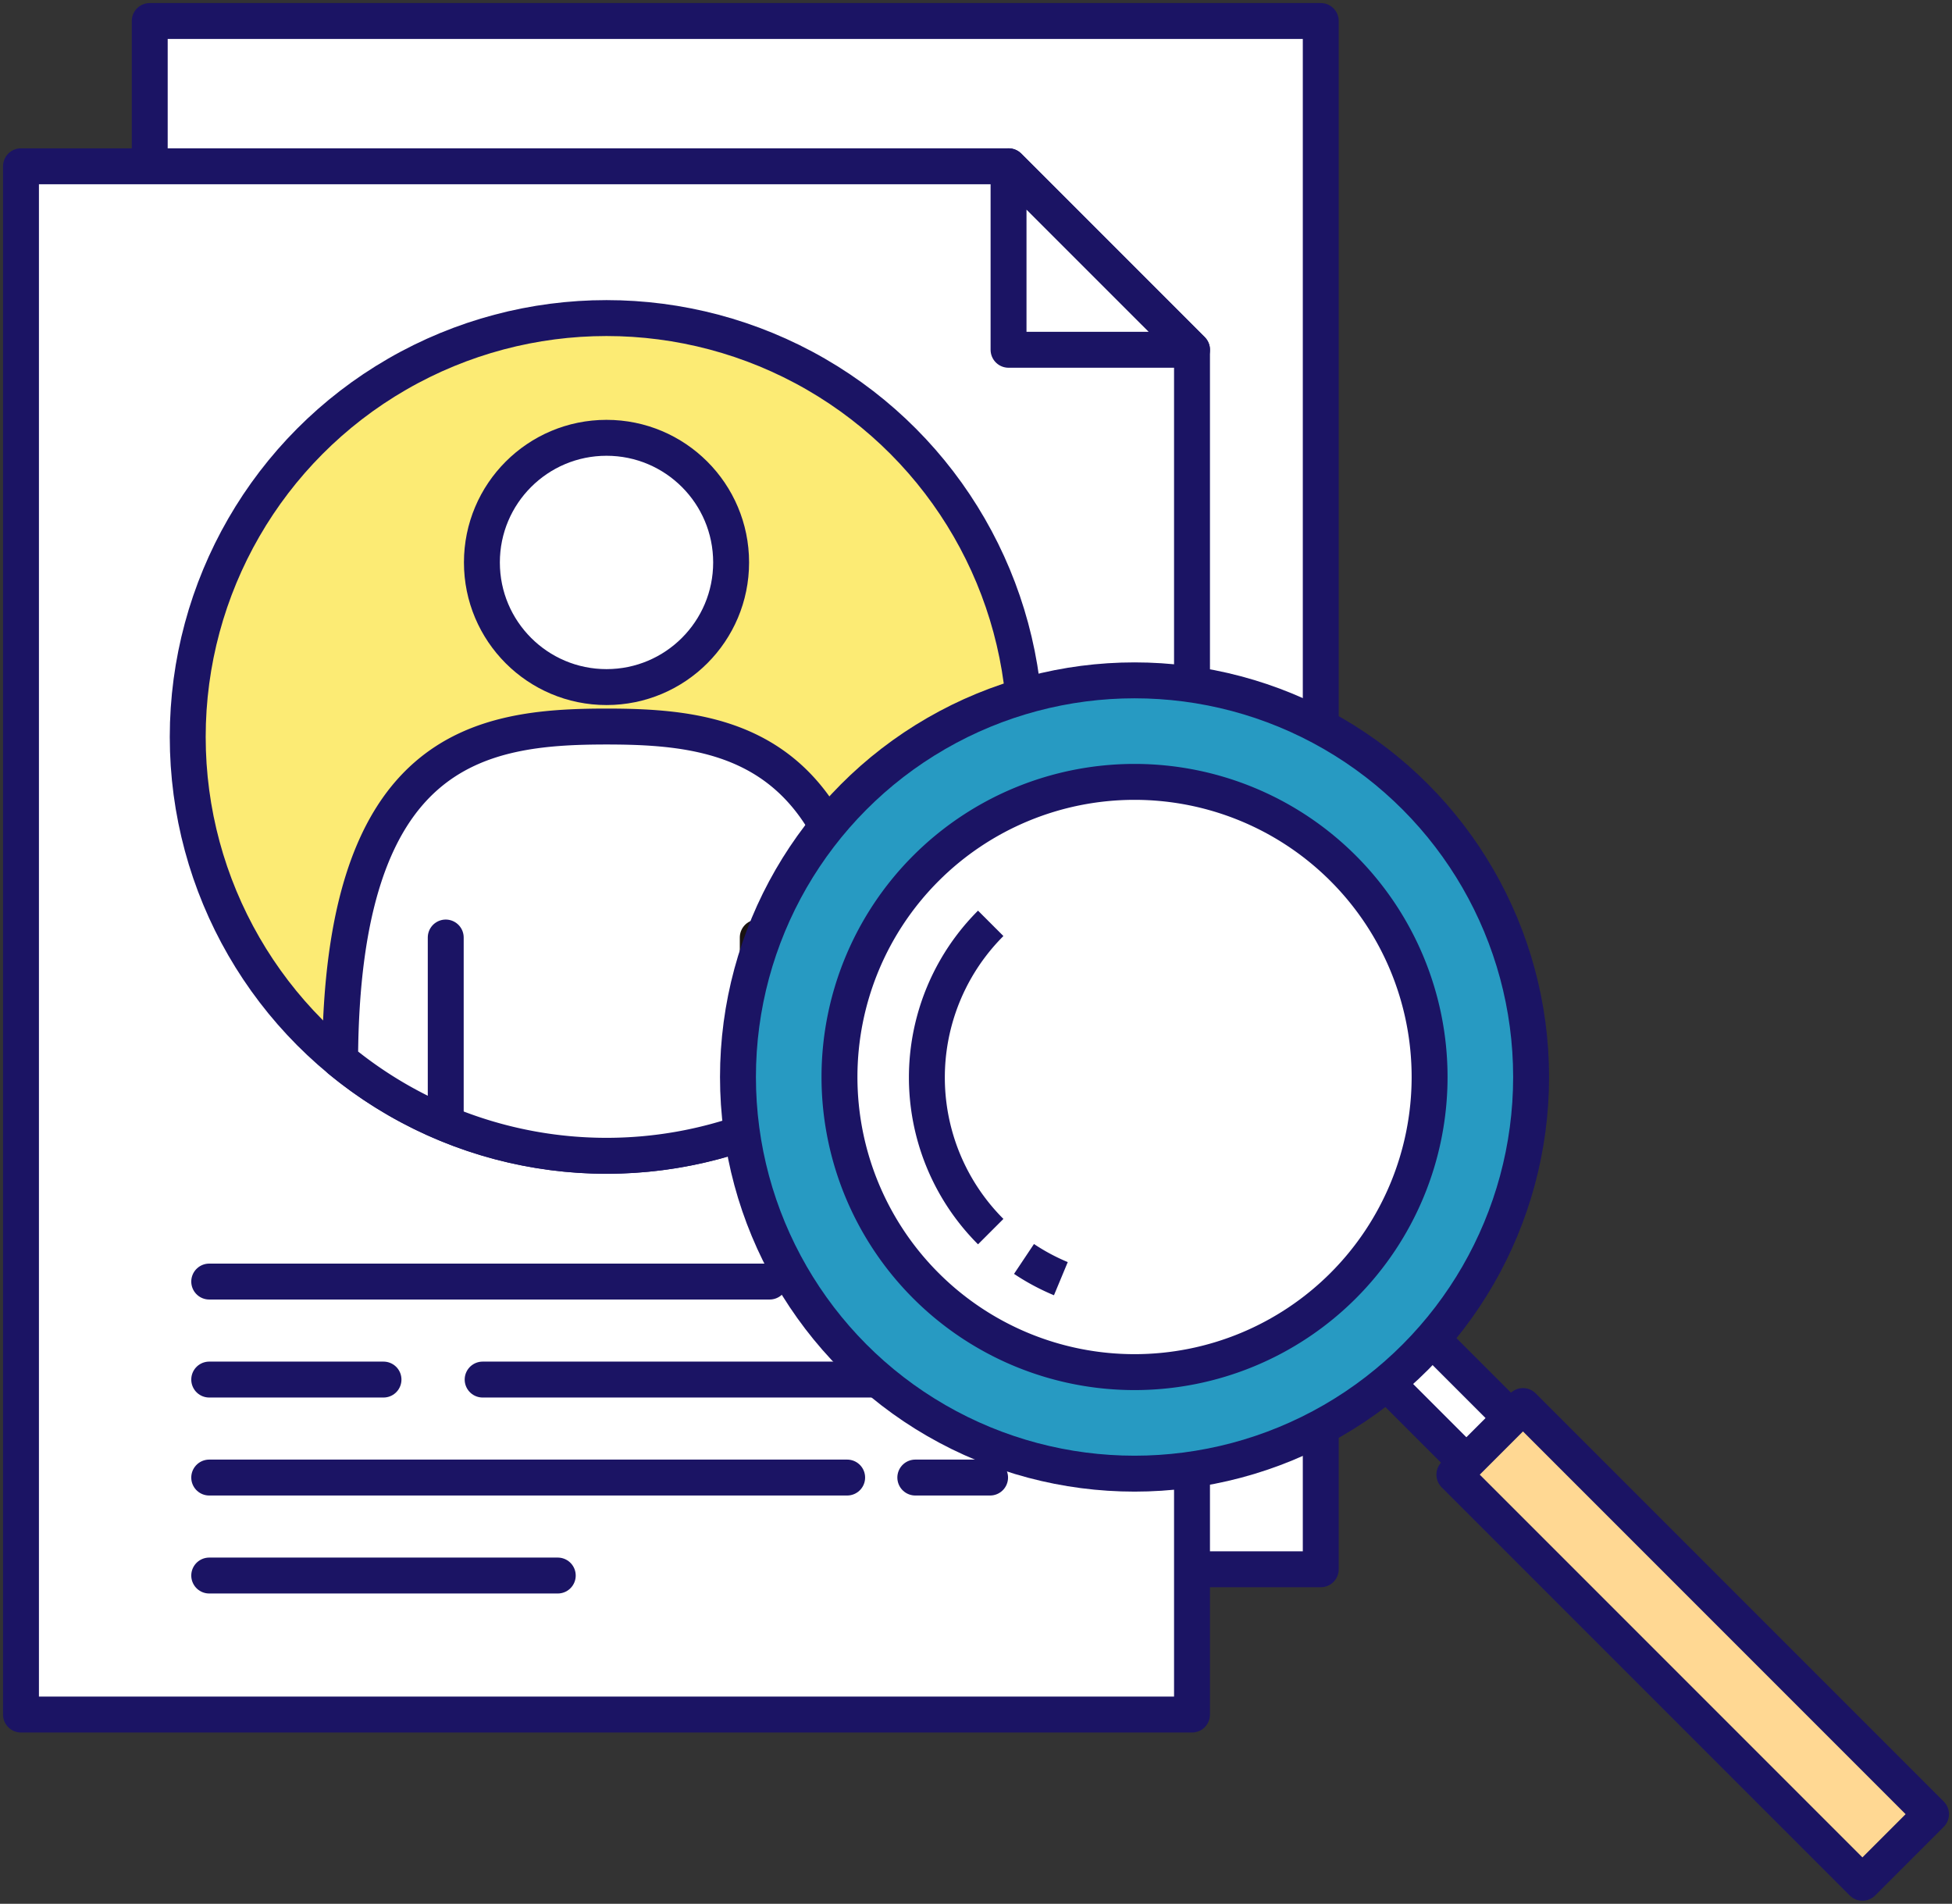 <?xml version="1.0" encoding="UTF-8"?>
<svg xmlns="http://www.w3.org/2000/svg" xmlns:xlink="http://www.w3.org/1999/xlink" width="107.836" height="105.149" viewBox="0 0 107.836 105.149">
  <rect x="0" y="0" width="107.836" height="105.149" fill="#333333" stroke="none"/>
  <defs>
    <clipPath id="clip-path">
      <rect id="Rectangle_2928" data-name="Rectangle 2928" width="107.836" height="105.149" fill="none"></rect>
    </clipPath>
  </defs>
  <g id="img-service-01" transform="translate(0 0)">
    <rect id="Rectangle_2926" data-name="Rectangle 2926" width="64.692" height="85.514" transform="translate(8.272 1.16)" fill="#fff"></rect>
    <g id="Group_4230" data-name="Group 4230" transform="translate(0 0)">
      <g id="Group_4229" data-name="Group 4229" clip-path="url(#clip-path)">
        <rect id="Rectangle_2927" data-name="Rectangle 2927" width="64.692" height="85.514" transform="translate(8.272 1.16)" fill="none" stroke="#1b1464" stroke-linejoin="round" stroke-width="1.984"></rect>
      </g>
    </g>
    <path id="Path_4483" data-name="Path 4483" d="M.992,7.859V93.374H65.685V17.994L55.548,7.859Z" transform="translate(0.167 1.325)" fill="#fff"></path>
    <g id="Group_4232" data-name="Group 4232" transform="translate(0 0)">
      <g id="Group_4231" data-name="Group 4231" clip-path="url(#clip-path)">
        <path id="Path_4484" data-name="Path 4484" d="M.992,7.859H55.549L65.684,17.995V93.373H.992Z" transform="translate(0.167 1.325)" fill="none" stroke="#1b1464" stroke-linejoin="round" stroke-width="1.984"></path>
      </g>
    </g>
    <path id="Path_4485" data-name="Path 4485" d="M57.816,17.994H47.68V7.859Z" transform="translate(8.036 1.325)" fill="#fff"></path>
    <path id="Path_4486" data-name="Path 4486" d="M57.816,17.994H47.68V7.859Z" transform="translate(8.036 1.325)" fill="none" stroke="#1b1464" stroke-linejoin="round" stroke-width="1.984"></path>
    <line id="Line_29" data-name="Line 29" x2="30.961" transform="translate(11.558 70.783)" fill="none" stroke="#1b1464" stroke-linecap="round" stroke-miterlimit="10" stroke-width="1.984"></line>
    <line id="Line_30" data-name="Line 30" x2="9.628" transform="translate(11.558 76.196)" fill="none" stroke="#1b1464" stroke-linecap="round" stroke-miterlimit="10" stroke-width="1.984"></line>
    <line id="Line_31" data-name="Line 31" x2="28.033" transform="translate(26.663 76.196)" fill="none" stroke="#1b1464" stroke-linecap="round" stroke-miterlimit="10" stroke-width="1.984"></line>
    <line id="Line_32" data-name="Line 32" x2="4.131" transform="translate(50.565 81.608)" fill="none" stroke="#1b1464" stroke-linecap="round" stroke-miterlimit="10" stroke-width="1.984"></line>
    <line id="Line_33" data-name="Line 33" x2="35.242" transform="translate(11.558 81.608)" fill="none" stroke="#1b1464" stroke-linecap="round" stroke-miterlimit="10" stroke-width="1.984"></line>
    <line id="Line_34" data-name="Line 34" x2="19.255" transform="translate(11.558 87.02)" fill="none" stroke="#1b1464" stroke-linecap="round" stroke-miterlimit="10" stroke-width="1.984"></line>
    <line id="Line_35" data-name="Line 35" x2="7.896" transform="translate(46.8 70.783)" fill="none" stroke="#1a1311" stroke-linecap="round" stroke-miterlimit="10" stroke-width="1.984"></line>
    <g id="Group_4234" data-name="Group 4234" transform="translate(0 0)">
      <g id="Group_4233" data-name="Group 4233" clip-path="url(#clip-path)">
        <path id="Path_4487" data-name="Path 4487" d="M55.144,38.169A23.135,23.135,0,1,1,32.01,15.034,23.135,23.135,0,0,1,55.144,38.169" transform="translate(1.496 2.534)" fill="#fceb74"></path>
        <circle id="Ellipse_70" data-name="Ellipse 70" cx="23.135" cy="23.135" r="23.135" transform="translate(10.371 17.568)" fill="none" stroke="#1b1464" stroke-linecap="round" stroke-linejoin="round" stroke-width="1.984"></circle>
        <path id="Path_4488" data-name="Path 4488" d="M30.8,34.34c-7.017,0-14.65,1.14-14.72,18.422a23.137,23.137,0,0,0,29.44,0c-.07-17.281-7.7-18.422-14.72-18.422" transform="translate(2.709 5.788)" fill="#fff"></path>
        <path id="Path_4489" data-name="Path 4489" d="M30.8,34.34c-7.017,0-14.65,1.14-14.72,18.422a23.137,23.137,0,0,0,29.44,0C45.446,35.48,37.813,34.34,30.8,34.34Z" transform="translate(2.709 5.788)" fill="none" stroke="#1b1464" stroke-linecap="round" stroke-linejoin="round" stroke-width="1.984"></path>
        <path id="Path_4490" data-name="Path 4490" d="M36.55,27.577a6.884,6.884,0,1,1-6.884-6.884,6.883,6.883,0,0,1,6.884,6.884" transform="translate(3.84 3.488)" fill="#fff"></path>
        <circle id="Ellipse_71" data-name="Ellipse 71" cx="6.884" cy="6.884" r="6.884" transform="translate(26.622 24.181)" fill="none" stroke="#1b1464" stroke-linecap="round" stroke-linejoin="round" stroke-width="1.984"></circle>
        <line id="Line_36" data-name="Line 36" y2="10.171" transform="translate(24.624 51.781)" fill="#fff"></line>
        <line id="Line_37" data-name="Line 37" y2="10.171" transform="translate(24.624 51.781)" fill="none" stroke="#1b1464" stroke-linecap="round" stroke-linejoin="round" stroke-width="1.984"></line>
        <line id="Line_38" data-name="Line 38" y2="10.171" transform="translate(41.861 51.781)" fill="#fff"></line>
        <line id="Line_39" data-name="Line 39" y2="10.171" transform="translate(41.861 51.781)" fill="none" stroke="#1a1311" stroke-linecap="round" stroke-linejoin="round" stroke-width="1.984"></line>
        <rect id="Rectangle_2930" data-name="Rectangle 2930" width="3.483" height="11.122" transform="translate(75.472 75.249) rotate(-45)" fill="#fff"></rect>
        <rect id="Rectangle_2931" data-name="Rectangle 2931" width="3.483" height="11.122" transform="translate(75.472 75.249) rotate(-45)" fill="none" stroke="#1b1464" stroke-linejoin="round" stroke-width="1.984"></rect>
        <rect id="Rectangle_2932" data-name="Rectangle 2932" width="5.359" height="31.879" transform="translate(80.345 81.448) rotate(-45)" fill="#ffd893"></rect>
        <rect id="Rectangle_2933" data-name="Rectangle 2933" width="5.359" height="31.879" transform="translate(80.345 81.448) rotate(-45)" fill="none" stroke="#1b1464" stroke-linejoin="round" stroke-width="1.984"></rect>
        <path id="Path_4491" data-name="Path 4491" d="M78.7,54.065A21.908,21.908,0,1,1,56.8,32.157,21.908,21.908,0,0,1,78.7,54.065" transform="translate(5.88 5.42)" fill="#279ac2"></path>
        <circle id="Ellipse_72" data-name="Ellipse 72" cx="21.908" cy="21.908" r="21.908" transform="translate(40.768 37.577)" fill="none" stroke="#1b1464" stroke-linejoin="round" stroke-width="1.984"></circle>
        <path id="Path_4492" data-name="Path 4492" d="M72.287,53.256a16.3,16.3,0,1,1-16.3-16.3,16.3,16.3,0,0,1,16.3,16.3" transform="translate(6.689 6.229)" fill="#fff"></path>
        <path id="Path_4493" data-name="Path 4493" d="M72.287,53.256a16.3,16.3,0,1,1-16.3-16.3A16.3,16.3,0,0,1,72.287,53.256Z" transform="translate(6.689 6.229)" fill="none" stroke="#1b1464" stroke-linejoin="round" stroke-width="1.984"></path>
        <path id="Path_4494" data-name="Path 4494" d="M48.411,59.505a11.914,11.914,0,0,0,2.036,1.09" transform="translate(8.159 10.029)" fill="#fff"></path>
        <path id="Path_4495" data-name="Path 4495" d="M48.411,59.505a11.914,11.914,0,0,0,2.036,1.09" transform="translate(8.159 10.029)" fill="none" stroke="#1b1464" stroke-linejoin="round" stroke-width="1.984"></path>
        <path id="Path_4496" data-name="Path 4496" d="M47.346,43.642a12.039,12.039,0,0,0,0,17.027" transform="translate(7.385 7.356)" fill="none" stroke="#1b1464" stroke-linejoin="round" stroke-width="1.984"></path>
      </g>
    </g>
  </g>
</svg>
